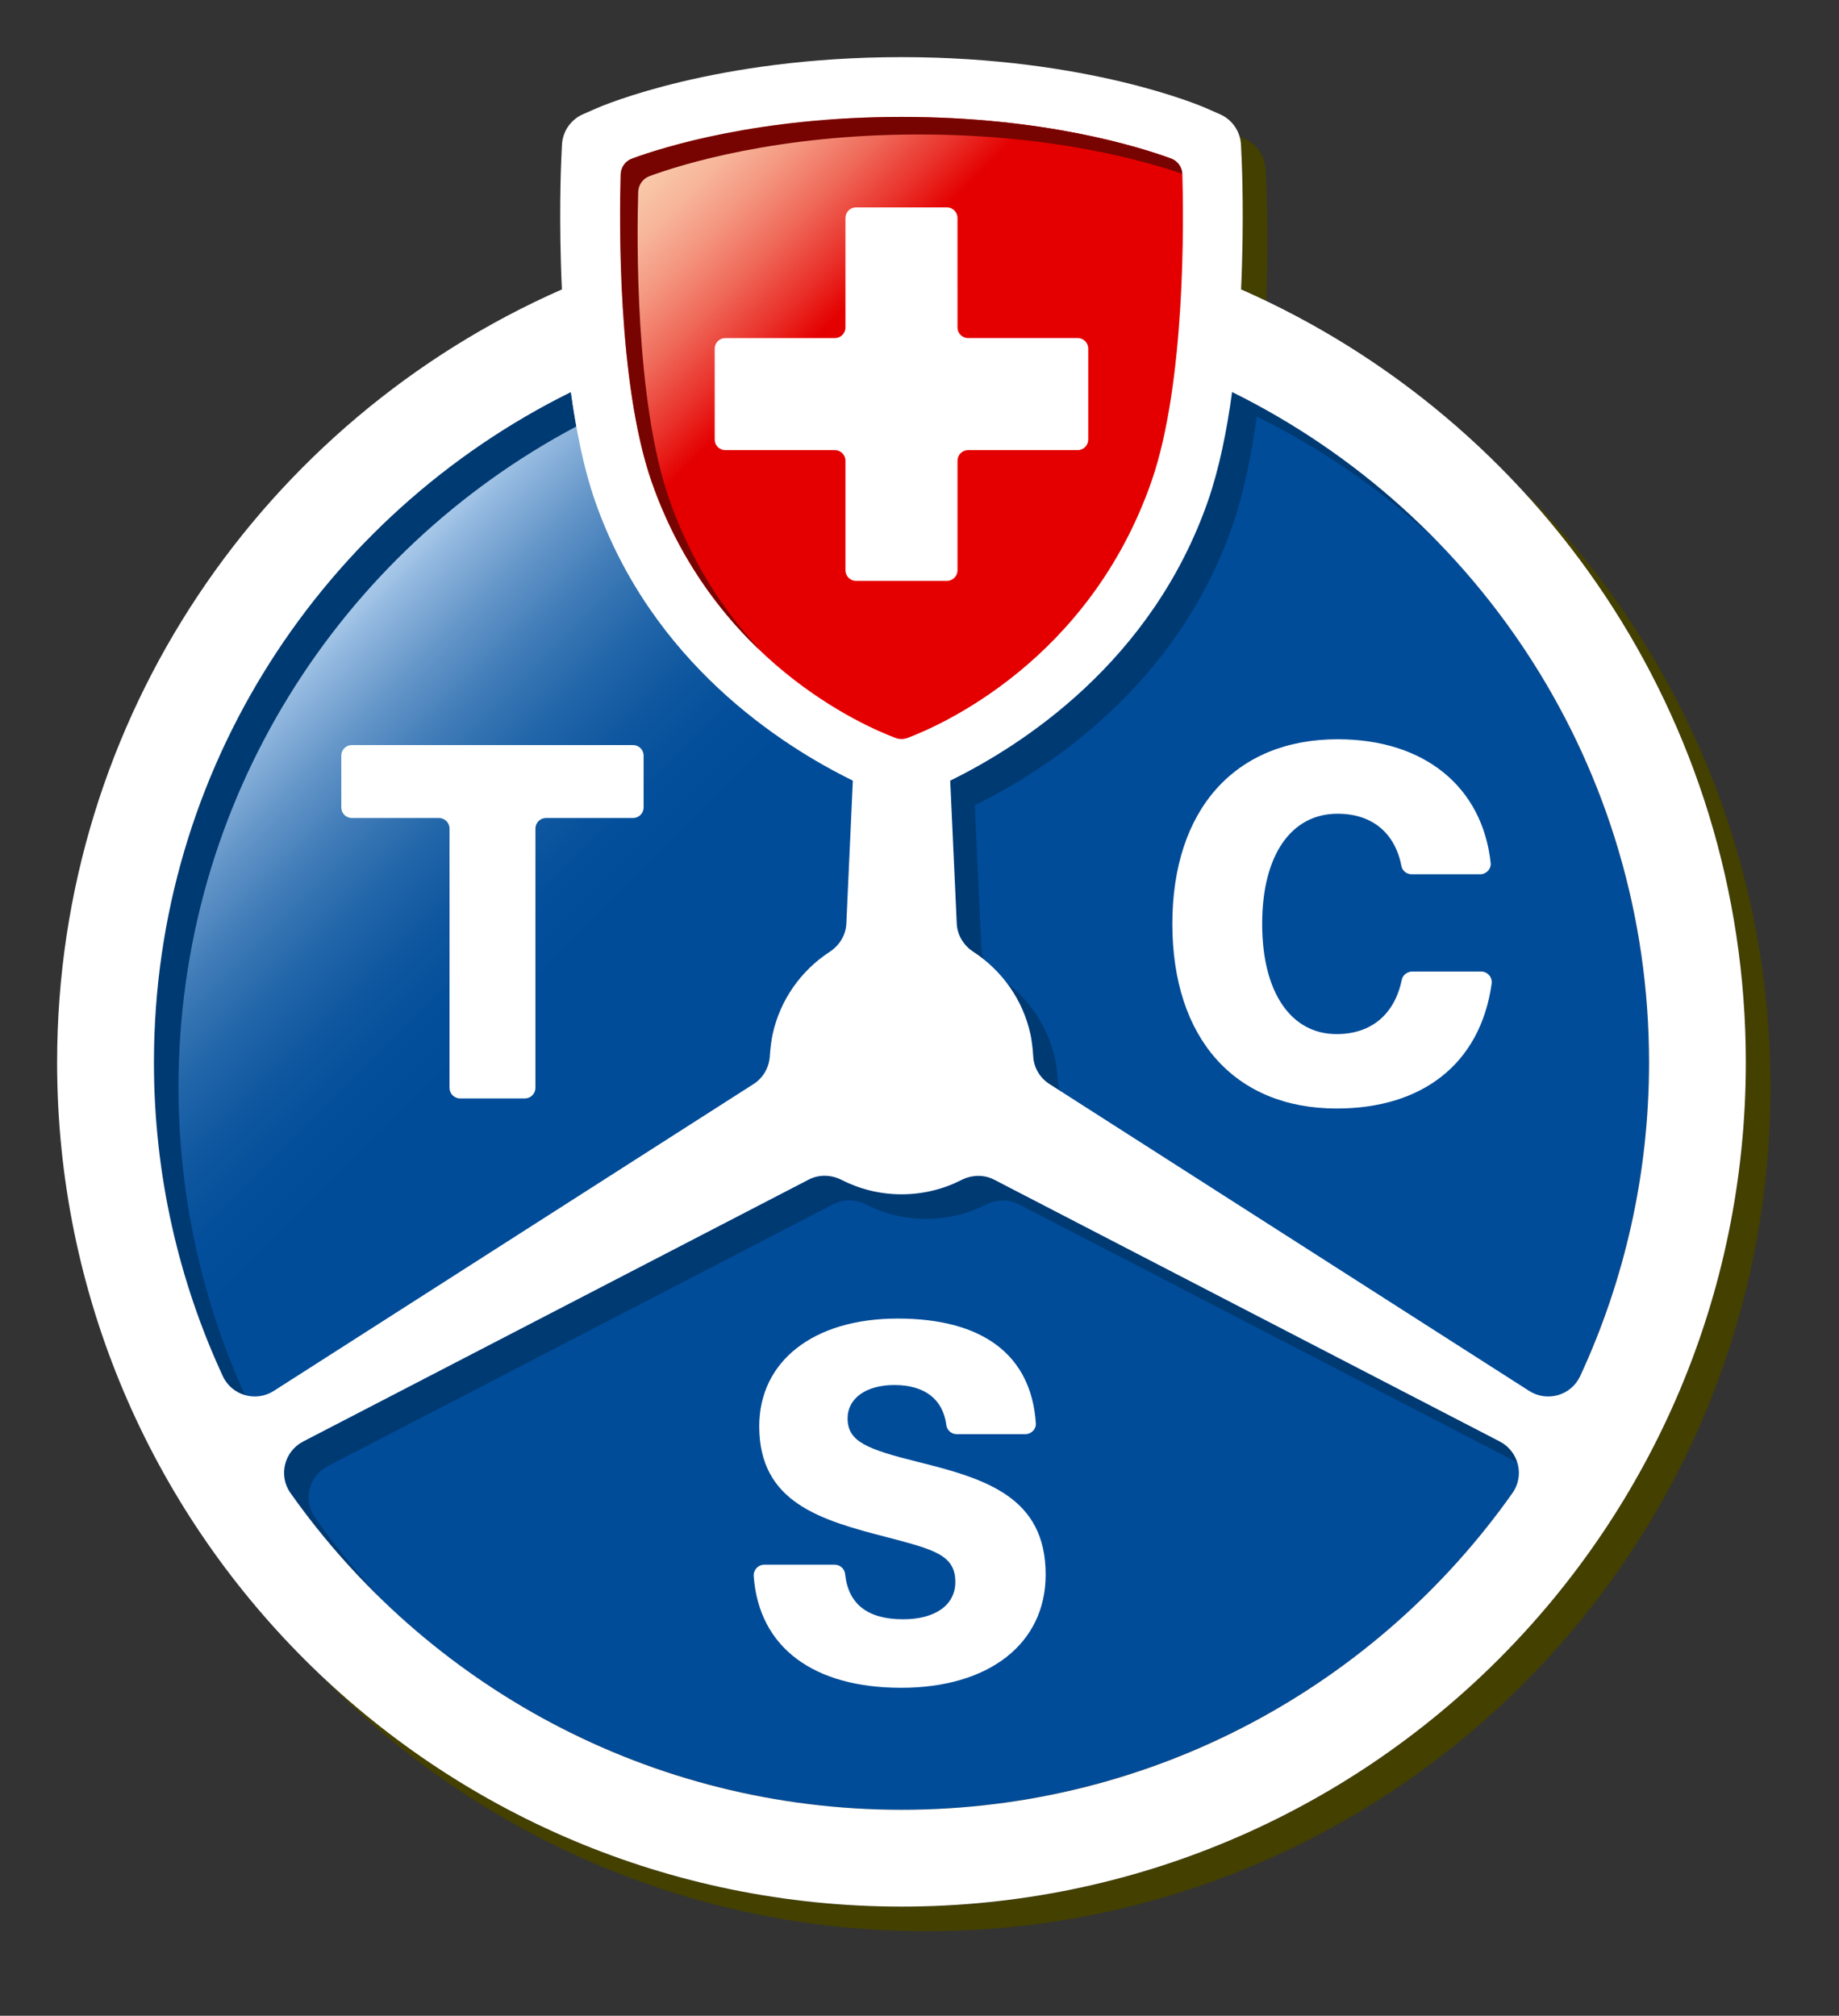 <svg xml:space="preserve" style="max-height: 500px" viewBox="19.8 15.4 70.84 77.66" y="0px" x="0px" xmlns:xlink="http://www.w3.org/1999/xlink" xmlns="http://www.w3.org/2000/svg" version="1.1" width="70.84" height="77.66">
<rect x="19.8" y="15.4" width="70.84" height="77.66" fill="#333333" stroke="none"/>
<style type="text/css">
	.st0{fill:transparent;}
	.st1{fill:url(#SVGID_1_);}
	.st2{fill:#003A73;}
	.st3{fill:#444000;}
	.st4{fill:#FFFFFF;}
	.st5{fill:url(#SVGID_00000153678288586617671480000009025180345819982470_);}
	.st6{fill:#770400;}
</style>
<g id="Base_Yellow">
	<path d="M99,110H11c-6.075,0-11-4.925-11-11V11C0,4.925,4.925,0,11,0h88c6.075,0,11,4.925,11,11v88&#10;&#9;&#9;C110,105.075,105.075,110,99,110z" class="st0"/>
</g>
<g id="TCS_Logo">
	<linearGradient y2="76.692" x2="74.889" y1="35.966" x1="34.163" gradientUnits="userSpaceOnUse" id="SVGID_1_">
		<stop style="stop-color:#C6DFF7" offset="0"/>
		<stop style="stop-color:#C1DBF5" offset="0.004"/>
		<stop style="stop-color:#8EB5DD" offset="0.044"/>
		<stop style="stop-color:#6395C8" offset="0.085"/>
		<stop style="stop-color:#3F7BB7" offset="0.126"/>
		<stop style="stop-color:#2367AA" offset="0.168"/>
		<stop style="stop-color:#1058A0" offset="0.209"/>
		<stop style="stop-color:#044F9B" offset="0.251"/>
		<stop style="stop-color:#004C99" offset="0.294"/>
		<stop style="stop-color:#004C99" offset="0.881"/>
	</linearGradient>
	<circle r="28.797" cy="56.329" cx="54.526" class="st1"/>
	<path d="M58.556,53.244c0.447,0.581,0.775,1.258,0.937,1.999c0.044,0.203,0.089,0.534,0.108,0.86&#10;&#9;&#9;c0.025,0.432,0.257,0.825,0.621,1.058l0.408,0.261c-0.042-0.119-0.073-0.241-0.081-0.37c-0.019-0.326-0.063-0.657-0.108-0.86&#10;&#9;&#9;C60.18,54.997,59.496,53.962,58.556,53.244z" class="st2"/>
	<path d="M67.262,30.499c-0.201,1.486-0.496,2.946-0.926,4.19c-2.164,6.221-7.187,9.439-9.933,10.787l0.251,5.506&#10;&#9;&#9;c0.02,0.447,0.267,0.844,0.641,1.088c0.144,0.094,0.283,0.196,0.416,0.303c-0.058-0.14-0.102-0.286-0.109-0.443l-0.251-5.506&#10;&#9;&#9;c2.746-1.349,7.769-4.566,9.933-10.787c0.431-1.244,0.725-2.704,0.926-4.19c2.631,1.299,5.034,2.99,7.135,4.995&#10;&#9;&#9;C73.031,34.02,70.299,31.999,67.262,30.499z" class="st2"/>
	<path d="M32.395,80.183c5.893,5.937,14.054,9.62,23.082,9.62C73.438,89.803,88,75.241,88,57.28&#10;&#9;&#9;c0-8.577-3.322-16.375-8.747-22.184c-0.156-0.167-0.314-0.333-0.473-0.496l-0.199-0.156c0.142,0.156,0.283,0.314,0.422,0.473&#10;&#9;&#9;c5.011,5.72,8.049,13.211,8.049,21.415c0,17.961-14.562,32.523-32.523,32.523c-8.58,0-16.377-3.327-22.189-8.754L32.395,80.183z" class="st3"/>
	<path d="M67.604,20.979l0.027,0.587c0.008,0.171,0.101,2.3-0.024,4.983c0.326,0.144,0.649,0.294,0.97,0.448&#10;&#9;&#9;c0.092-2.442,0.01-4.321,0.003-4.482l-0.027-0.587c-0.024-0.514-0.337-0.971-0.809-1.178l-0.195-0.086&#10;&#9;&#9;C67.578,20.765,67.599,20.87,67.604,20.979z" class="st3"/>
	<path d="M34.606,77.118c-0.967-1.017-1.86-2.104-2.671-3.254c-0.472-0.668-0.235-1.602,0.491-1.979l19.475-10.091&#10;&#9;&#9;c0.399-0.207,0.869-0.19,1.27,0.014c0.692,0.353,1.476,0.553,2.305,0.553c0.826,0,1.61-0.197,2.302-0.549&#10;&#9;&#9;c0.4-0.203,0.869-0.22,1.268-0.014l19.194,9.941c-0.104-0.332-0.33-0.628-0.667-0.803L58.098,60.851&#10;&#9;&#9;c-0.399-0.207-0.868-0.19-1.268,0.014c-0.692,0.351-1.476,0.549-2.302,0.549c-0.829,0-1.614-0.2-2.305-0.553&#10;&#9;&#9;c-0.401-0.204-0.87-0.221-1.27-0.014L31.477,70.937c-0.726,0.376-0.963,1.31-0.491,1.979C32.055,74.432,33.27,75.838,34.606,77.118&#10;&#9;&#9;z" class="st2"/>
	<path d="M25.729,56.331c0,4.317,0.952,8.413,2.655,12.09c0.173,0.373,0.491,0.625,0.853,0.728&#10;&#9;&#9;c-1.641-3.62-2.56-7.637-2.56-11.869c0-11.037,6.211-20.618,15.325-25.451c-0.079-0.438-0.151-0.881-0.212-1.328&#10;&#9;&#9;C32.275,35.199,25.729,44.998,25.729,56.331z" class="st2"/>
	<path d="M67.607,26.549c0.124-2.682,0.032-4.811,0.024-4.982l-0.027-0.587c-0.024-0.514-0.337-0.971-0.809-1.178&#10;&#9;&#9;l-0.539-0.237c-0.183-0.08-4.551-1.964-11.729-1.964c-7.177,0-11.549,1.884-11.732,1.964l-0.539,0.237&#10;&#9;&#9;c-0.472,0.207-0.785,0.664-0.809,1.178l-0.027,0.588c-0.008,0.171-0.1,2.3,0.025,4.982C29.997,31.585,22,43.02,22,56.331&#10;&#9;&#9;c0,17.961,14.562,32.523,32.528,32.523c17.961,0,32.523-14.562,32.523-32.523C87.051,43.02,79.054,31.585,67.607,26.549z&#10;&#9;&#9; M28.384,68.421c-1.703-3.677-2.655-7.772-2.655-12.09c0-11.333,6.548-21.128,16.063-25.827c0.201,1.485,0.495,2.944,0.926,4.188&#10;&#9;&#9;c2.166,6.228,7.19,9.438,9.934,10.783l-0.25,5.507c-0.02,0.447-0.267,0.844-0.642,1.089c-1.1,0.716-1.906,1.846-2.196,3.168&#10;&#9;&#9;c-0.044,0.2-0.09,0.526-0.11,0.849c-0.027,0.438-0.254,0.838-0.623,1.074L30.346,68.987C29.656,69.429,28.729,69.164,28.384,68.421&#10;&#9;&#9;z M78.065,72.916c-5.21,7.385-13.811,12.209-23.537,12.209c-9.731,0-18.332-4.825-23.542-12.21&#10;&#9;&#9;c-0.472-0.668-0.235-1.602,0.491-1.979l19.475-10.091c0.399-0.207,0.869-0.19,1.27,0.014c0.692,0.352,1.476,0.553,2.306,0.553&#10;&#9;&#9;c0.826,0,1.61-0.197,2.302-0.549c0.401-0.204,0.869-0.22,1.268-0.014l19.476,10.087C78.3,71.314,78.537,72.248,78.065,72.916z&#10;&#9;&#9; M78.705,68.987L60.222,57.161c-0.364-0.233-0.597-0.626-0.621-1.058c-0.019-0.326-0.064-0.657-0.108-0.86&#10;&#9;&#9;c-0.289-1.324-1.096-2.455-2.197-3.172c-0.375-0.244-0.621-0.642-0.641-1.088l-0.252-5.508c2.744-1.346,7.766-4.556,9.933-10.785&#10;&#9;&#9;c0.43-1.243,0.724-2.702,0.925-4.187c9.514,4.699,16.062,14.496,16.062,25.828c0,4.317-0.952,8.413-2.655,12.089&#10;&#9;&#9;C80.322,69.164,79.395,69.429,78.705,68.987z" class="st4"/>
	<g>

			<linearGradient y2="37.291" x2="63.339" y1="19.851" x1="45.899" gradientUnits="userSpaceOnUse" id="SVGID_00000168809178883335111940000002070456133211250826_">
			<stop style="stop-color:#FACEAF" offset="0"/>
			<stop style="stop-color:#F9C7A9" offset="0.041"/>
			<stop style="stop-color:#F7B499" offset="0.1"/>
			<stop style="stop-color:#F4947E" offset="0.17"/>
			<stop style="stop-color:#EF6858" offset="0.249"/>
			<stop style="stop-color:#E93029" offset="0.334"/>
			<stop style="stop-color:#E40000" offset="0.399"/>
		</linearGradient>
		<path d="M54.528,19.904&#10;&#9;&#9;&#9;c-5.492,0-9.18,1.162-10.38,1.603c-0.26,0.095-0.433,0.336-0.441,0.613c-0.049,1.722-0.127,8.019,1.187,11.816&#10;&#9;&#9;&#9;c2.412,6.936,8.169,9.43,9.399,9.893c0.151,0.057,0.317,0.057,0.468,0c1.23-0.463,6.986-2.957,9.399-9.893&#10;&#9;&#9;&#9;c1.315-3.798,1.236-10.098,1.186-11.818c-0.008-0.276-0.18-0.516-0.439-0.611C63.709,21.067,60.022,19.904,54.528,19.904z" style="fill:url(#SVGID_00000168809178883335111940000002070456133211250826_);"/>
	</g>
	<g>
		<path d="M48.987,40.35c-1.323-1.441-2.574-3.315-3.416-5.737c-1.315-3.796-1.237-10.094-1.187-11.816&#10;&#9;&#9;&#9;c0.008-0.277,0.181-0.518,0.441-0.613c1.2-0.44,4.888-1.603,10.38-1.603c5.167,0,8.734,1.028,10.137,1.517&#10;&#9;&#9;&#9;c-0.016-0.267-0.183-0.498-0.435-0.591c-1.198-0.44-4.885-1.603-10.379-1.603c-5.492,0-9.18,1.162-10.38,1.603&#10;&#9;&#9;&#9;c-0.26,0.095-0.433,0.336-0.441,0.613c-0.049,1.722-0.127,8.019,1.187,11.816c0.989,2.844,2.538,4.937,4.109,6.454" class="st6"/>
	</g>
	<path d="M61.313,32.742h-4.222c-0.225,0-0.407,0.182-0.407,0.407v4.222c0,0.225-0.182,0.407-0.407,0.407h-3.503&#10;&#9;&#9;c-0.225,0-0.407-0.182-0.407-0.407v-4.222c0-0.225-0.182-0.407-0.407-0.407h-4.222c-0.225,0-0.407-0.182-0.407-0.407v-3.503&#10;&#9;&#9;c0-0.225,0.182-0.407,0.407-0.407h4.222c0.225,0,0.407-0.182,0.407-0.407v-4.221c0-0.225,0.182-0.407,0.407-0.407h3.502&#10;&#9;&#9;c0.224,0,0.407,0.182,0.407,0.406l0.001,4.222c0,0.224,0.182,0.406,0.407,0.406h4.222c0.225,0,0.407,0.182,0.407,0.407v3.503&#10;&#9;&#9;C61.719,32.56,61.537,32.742,61.313,32.742z" class="st4"/>
	<g>
		<path d="M40.425,47.322v9.989c0,0.225-0.182,0.407-0.407,0.407h-2.495c-0.225,0-0.407-0.182-0.407-0.407v-9.989&#10;&#9;&#9;&#9;c0-0.225-0.182-0.407-0.407-0.407h-3.355c-0.225,0-0.407-0.182-0.407-0.407v-1.997c0-0.225,0.182-0.407,0.407-0.407h10.831&#10;&#9;&#9;&#9;c0.225,0,0.407,0.182,0.407,0.407v1.997c0,0.225-0.182,0.407-0.407,0.407h-3.355C40.607,46.916,40.425,47.098,40.425,47.322z" class="st4"/>
	</g>
	<g>
		<path d="M59.296,70.653h-2.643c-0.203,0-0.374-0.152-0.4-0.353c-0.129-0.985-0.82-1.54-2.005-1.54&#10;&#9;&#9;&#9;c-1.09,0-1.797,0.516-1.797,1.281c0,0.899,0.726,1.185,2.715,1.683c2.62,0.65,4.914,1.358,4.914,4.34&#10;&#9;&#9;&#9;c0,2.658-2.18,4.36-5.564,4.36c-3.361,0-5.479-1.536-5.682-4.297c-0.018-0.239,0.167-0.445,0.407-0.445h2.712&#10;&#9;&#9;&#9;c0.205,0,0.38,0.153,0.401,0.357c0.121,1.16,0.863,1.746,2.238,1.746c1.243,0,2.008-0.555,2.008-1.434&#10;&#9;&#9;&#9;c0-1.032-0.784-1.242-2.601-1.72c-2.6-0.669-4.952-1.339-4.952-4.283c0-2.486,2.065-4.149,5.334-4.149&#10;&#9;&#9;&#9;c3.255,0,5.143,1.384,5.321,4.035C59.718,70.462,59.526,70.653,59.296,70.653z" class="st4"/>
	</g>
	<g>
		<path d="M76.815,49.083l-2.634,0c-0.189,0-0.36-0.129-0.396-0.314c-0.245-1.28-1.13-2.019-2.459-2.019&#10;&#9;&#9;&#9;c-1.797,0-2.906,1.606-2.906,4.245c0,2.639,1.109,4.245,2.868,4.245c1.332,0,2.234-0.758,2.51-2.092&#10;&#9;&#9;&#9;c0.039-0.189,0.215-0.318,0.407-0.318h2.651c0.25,0,0.438,0.224,0.403,0.472c-0.436,3.088-2.674,4.805-5.971,4.805&#10;&#9;&#9;&#9;c-3.919,0-6.328-2.696-6.328-7.113c0-4.417,2.428-7.113,6.367-7.113c3.353,0,5.577,1.841,5.895,4.762&#10;&#9;&#9;&#9;C77.247,48.88,77.052,49.083,76.815,49.083z" class="st4"/>
	</g>
	<g>
	</g>
	<g>
	</g>
	<g>
	</g>
	<g>
	</g>
	<g>
	</g>
	<g>
	</g>
	<g>
	</g>
	<g>
	</g>
	<g>
	</g>
	<g>
	</g>
	<g>
	</g>
	<g>
	</g>
	<g>
	</g>
	<g>
	</g>
	<g>
	</g>
</g>
</svg>